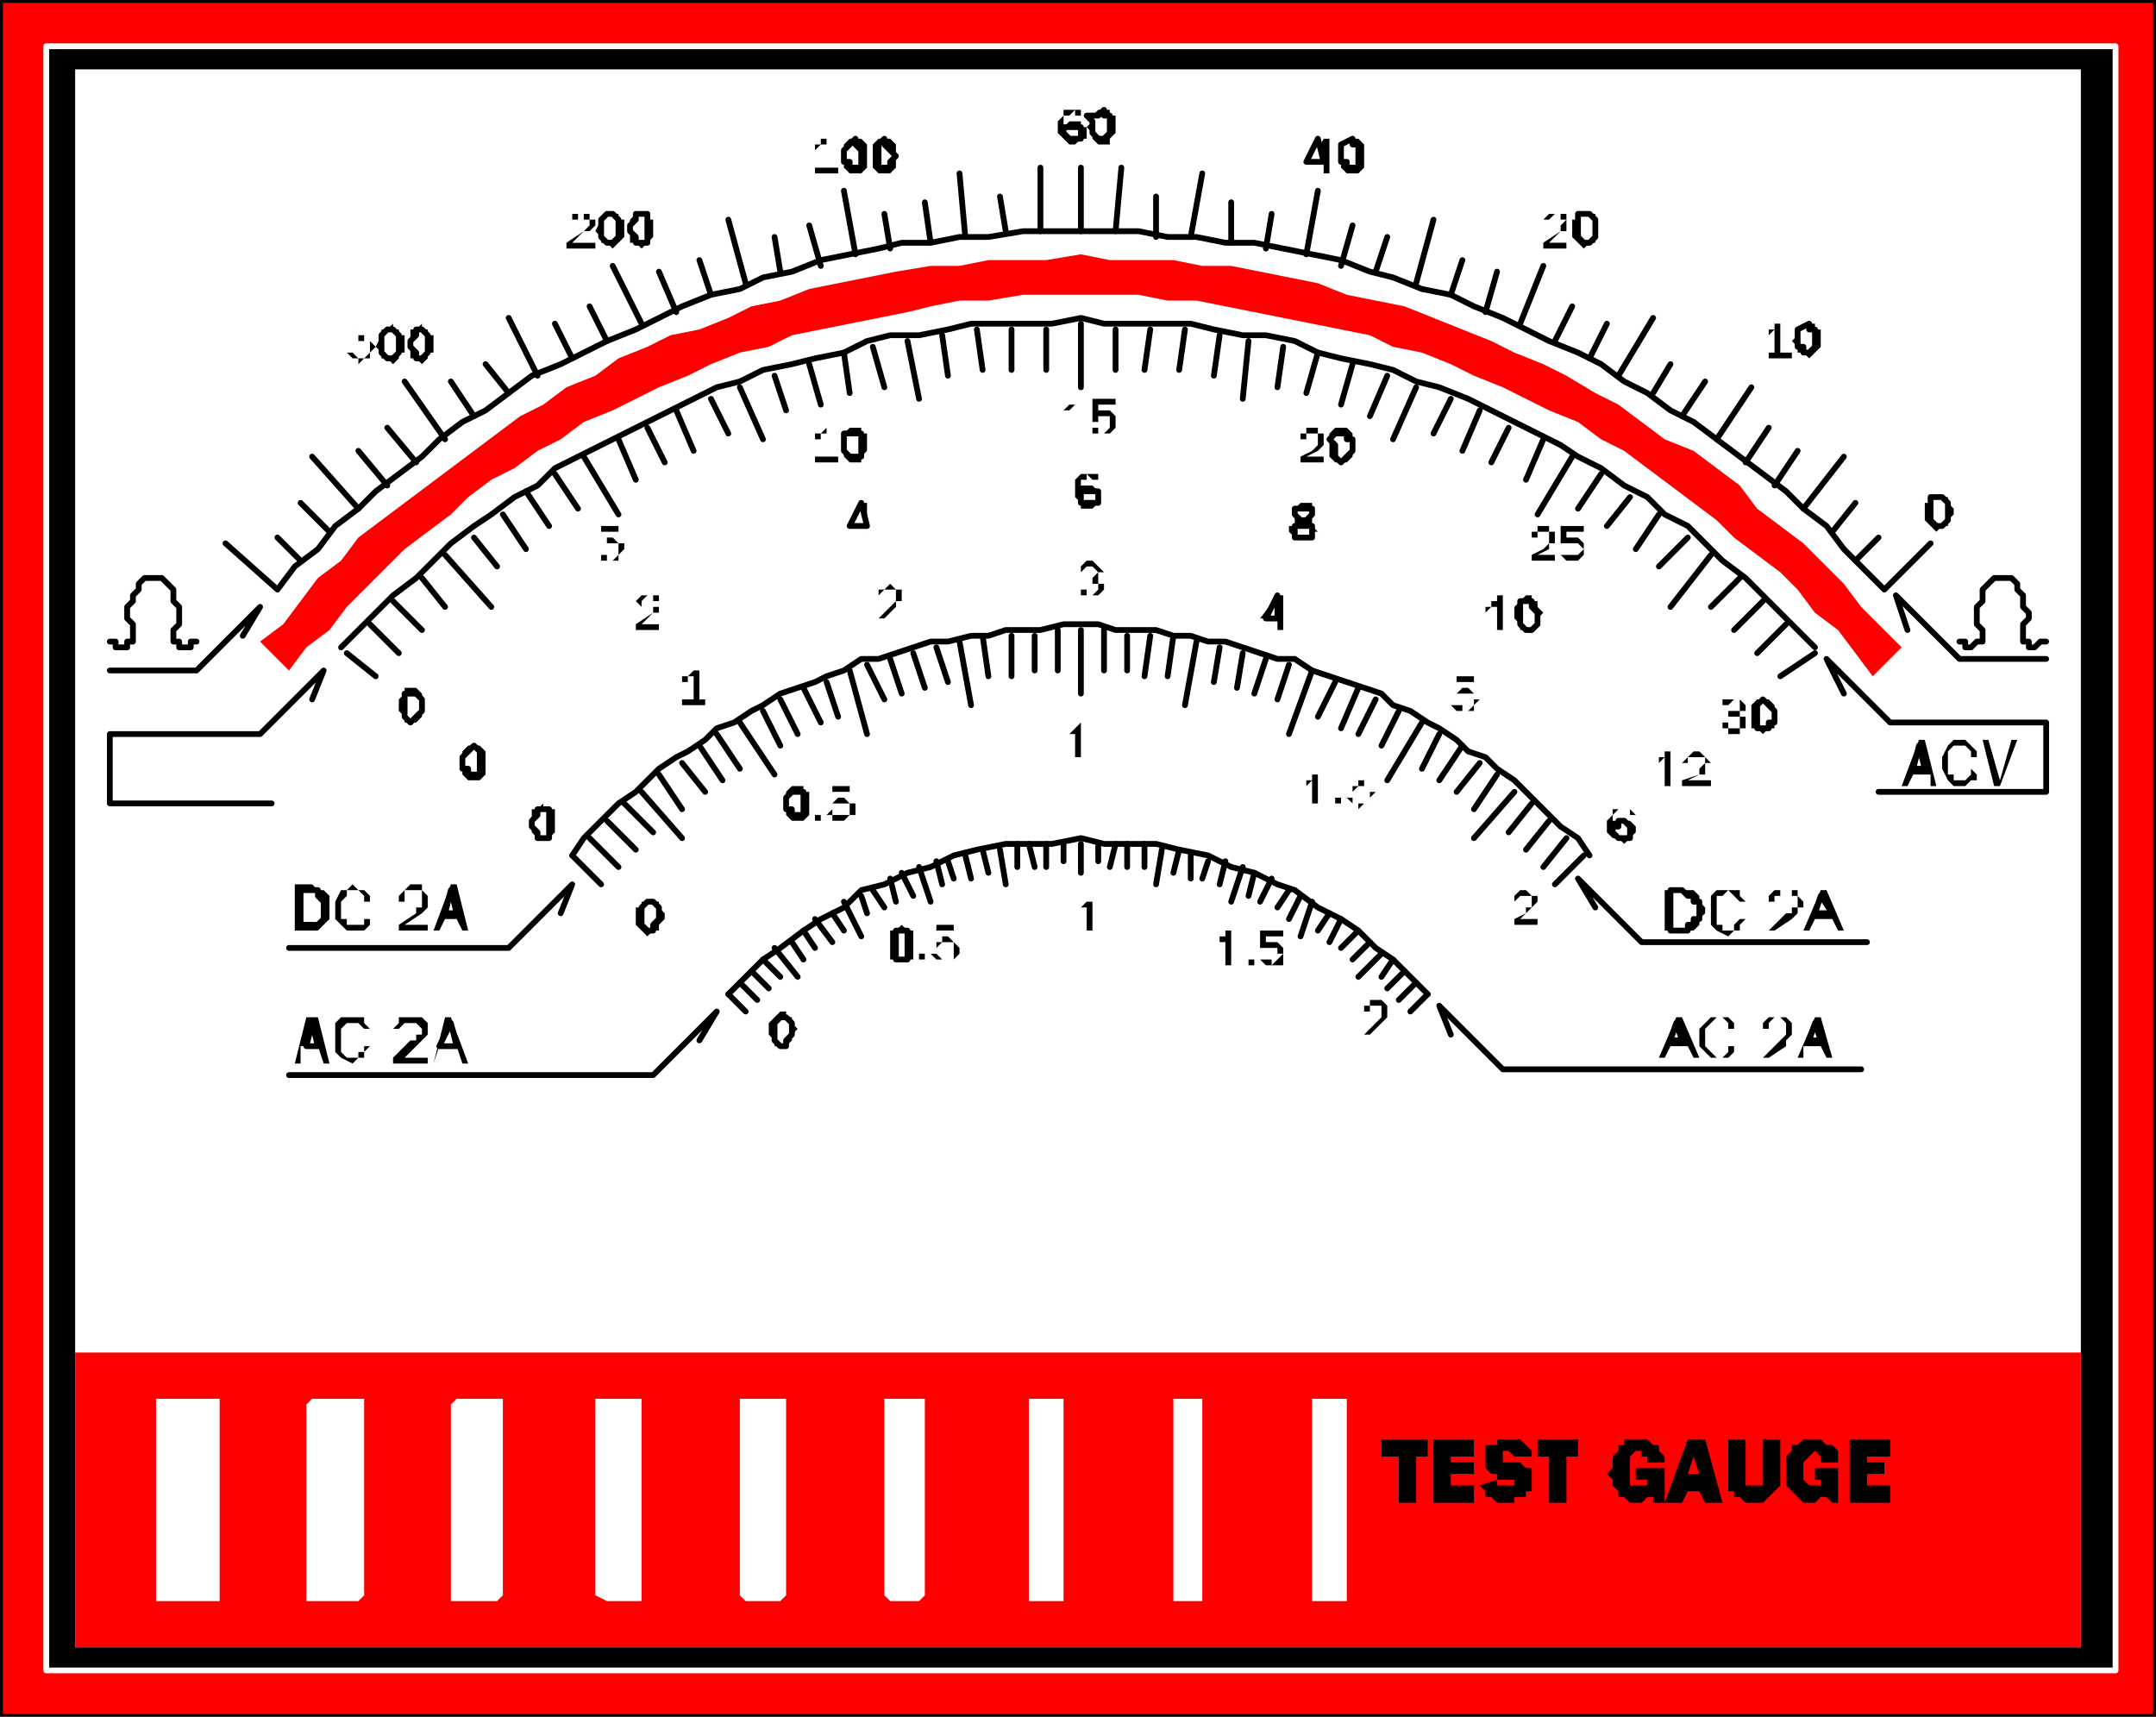 <svg xmlns="http://www.w3.org/2000/svg" fill-rule="evenodd" height="297" preserveAspectRatio="none" stroke-linecap="round" width="373"><style>.brush0{fill:#fff}.pen0{stroke:#000;stroke-width:1;stroke-linejoin:round}.pen1{stroke:none}.brush2{fill:red}.brush3{fill:#000}</style><path class="pen1 brush2" d="M373 297V0H0v297h373z"/><path class="pen0" fill="none" d="M373 297V0H0v297h373"/><path class="pen1 brush3" d="M366 289V8H8v281h358z"/><path fill="none" style="stroke:#fff;stroke-width:1;stroke-linejoin:round" d="M366 289V8H8v281h358"/><path class="pen1 brush0" d="M360 285V12H13v273h347z"/><path class="pen1 brush2" d="M360 234v51H13v-51h347z"/><path class="pen0" fill="none" d="M187 40V29m-7 11V29m-6 11-1-6m-6 7-1-11m-5 12-1-7m-6 8-1-6m-5 7-2-11m-4 13-2-7m-5 8-1-6m-5 8-3-11m-3 13-2-6m-4 9-3-7m-3 9-5-10m-1 13-3-6m-3 9-3-6m-3 9-5-10m0 13-4-5m-2 9-4-6m-1 10-7-10m2 14-5-6m0 10-5-6m0 10-8-9m3 13-5-5m0 10-4-4m139-37v11m-6-10v7m-6-7v7m-6-7 1 7m-7-6 1 7m-7-6 2 10m-8-9 2 7m-7-6 1 7m-7-5 2 7m-8-5 2 6m-8-4 4 9m-9-7 3 6m-9-4 3 7m-8-4 3 6m-8-4 3 7m-9-4 6 10m-11-7 4 6m-9-3 4 6m-8-2 4 6m-9-2 4 5m-9-2 8 9m-12-5 4 5m-9-1 5 5m-9-1 5 5m-9 0 5 4m122-8v11m-4-11v7m-4-6v6m-4-6v7m-5-7 1 7m-5-6 2 11m-6-10 2 6m-6-5 2 6m-6-5 2 6m-6-5 3 6m-6-5 3 11m-7-9 2 6m-6-5 3 6m-7-4 3 6m-6-4 3 6m-7-4 6 9m-10-7 4 6m-7-4 4 6m-7-3 4 5m-8-3 4 6m-7-3 7 8m-10-6 5 5m-8-2 5 5m-8-2 5 5m-8-2 5 5m83-7v5m-3-5v3m-3-3v4m-3-4 1 4m-3-4v4m-3-3 1 6m-4-6 1 4m-4-3 1 4m-4-3 1 3m-3-3 1 4m-4-3 2 6m-5-5 2 4m-4-3 1 4m-4-2 2 3m-4-2 1 3m-4-2 3 6m-5-4 2 3m-5-2 3 4m-5-2 2 3m-4-1 2 3m-5-2 4 5m-6-3 3 3m-5-1 3 3m-5-1 3 3m-5-1 3 3m64-135 1-11m6 12v-7m6 7 2-11m5 12v-7m6 8 1-6m6 7 2-11m4 13 2-7m4 8 2-6m5 8 3-11m3 13 2-6m4 9 2-7m4 9 4-10m2 13 3-6m3 9 3-6m2 9 6-10m0 13 3-5m2 9 4-6m2 10 6-9m-1 13 4-6m1 10 4-6m1 10 7-9m-2 13 4-5m0 10 4-4M193 57v7m6-7-1 7m7-7-1 7m7-6-1 7m6-6-1 10m7-9-1 7m7-6-2 7m8-5-2 7m8-5-3 7m8-5-4 9m10-7-3 6m8-4-3 7m8-4-3 6m9-4-3 7m8-4-6 10m11-7-4 6m9-2-4 5m9-2-4 6m9-2-5 5m9-2-7 9m12-5-5 5m9-1-5 5m9-1-5 5m10 0-6 4m-117-8v7m4-6v6m4-6-1 7m5-7-1 7m5-6-2 11m6-10-1 6m5-5-1 6m5-5-2 6m6-5-2 6m6-5-4 11m8-9-3 6m7-5-3 7m6-5-3 6m7-4-3 6m7-4-6 10m9-8-3 6m7-4-4 6m7-3-4 5m7-3-4 6m7-3-7 8m10-6-4 5m7-2-4 5m7-2-4 5m7-2-5 5m-79-7v3m3-3-1 4m3-4v4m3-4v4m3-3-1 6m4-6-1 4m3-3v4m3-3-1 3m4-3-1 4m4-3-2 6m4-5-1 4m4-3-2 4m5-2-2 3m4-2-2 4m4-3-2 6m5-4-2 3m4-2-2 4m5-2-3 3m5-1-3 3m5-1-4 4m6-3-2 3m4-1-3 3m5-1-3 3m5-1-3 3"/><path class="pen1 brush3" d="M64 57h-3v2h1v-1h1v1h1l1 1-1 1v1h-1l-1 1v-1h-1l-1-1h1l1 1h1l1-1v-2h-3v1-3h3zm1 3 1-2v-1h1l1-1v1h1v1h1v3h-1v1l-1 1-1-1h-1v-1l-1-1z"/><path class="pen1 brush0" d="M69 60v-2l-1-1h-1l-1 1v3l1 1h1l1-1v-1z"/><path class="pen0" fill="none" d="M69 60h0v-2l-1-1h0-1l-1 1v1h0v2l1 1h1l1-1v-1h0"/><path class="pen1 brush3" d="M71 60v-3h1l1-1v1h1v1h1v3h-1v1l-1 1-1-1h-1v-2z"/><path class="pen1 brush0" d="M74 60v-2l-1-1h-1v1l-1 1v1l1 1v1h1l1-1v-1z"/><path class="pen0" fill="none" d="M74 60h0v-2l-1-1h0-1v1l-1 1h0v1l1 1v1h1l1-1v-1h0"/><path class="pen1 brush3" d="M187 20h-1v-1l-1 1h-1v2l1-1h2v1h1v2h-1l-1 1h-1l-1-1-1-1v-2l1-1v-1h3v1h1-1z"/><path class="pen1 brush0" d="M187 23v-1h-2 1-2v1l1 1h2v-1z"/><path class="pen0" fill="none" d="M187 23h0v-1h-2 1-1 0-1v1h0l1 1h2v-1h0"/><path class="pen1 brush3" d="m188 22 1-1v-1l1-1h2v1h1v3l-1 1v1h-2l-1-1v-1l-1-1z"/><path class="pen1 brush0" d="M192 22v-2h-1v-1l-1 1h-2l1 1v2l1 1h1l1-1v-1z"/><path class="pen0" fill="none" d="M192 22h0v-2h-1v-1h0l-1 1h-1 0-1l1 1h0v1h0v1h0l1 1h1l1-1h0v-1"/><path class="pen1 brush3" d="M229 30v-2h-2l2-4h1v4h1-1v2h-1z"/><path class="pen1 brush0" d="m228 24-2 4h3l-1-4z"/><path class="pen0" fill="none" d="m228 24-2 4h3l-1-4"/><path class="pen1 brush3" d="M232 27v-2l1-1h2l1 1v4l-1 1h-2l-1-1v-2z"/><path class="pen1 brush0" d="M235 27v-2h-1v-1l-2 1v3h1v1h2v-2z"/><path class="pen0" fill="none" d="M235 27h0v-2h-1v-1h0l-2 1h0v2h0v1h1v1h2v-1h0v-1"/><path class="pen1 brush3" d="M271 43h-4v-1l3-2v-1l1-1h-1v-1h-1l-1 1h-1l1-1h3v3h-1l-2 2h3v1zm1-3v-2h1v-1h3v5h-1l-1 1-1-1-1-1v-1z"/><path class="pen1 brush0" d="M276 40v-2l-1-1h-2v4l1 1h1l1-1v-1z"/><path class="pen0" fill="none" d="M276 40h0v-2l-1-1h-1 0-1v3h0v1l1 1h1l1-1v-1h0"/><path class="pen1 brush3" d="M310 62h-4v-1h1v-4l-1 1v-1h1v-1h1v5h2v1zm0-3 1-1v-1l1-1h2v1h1v3l-1 1-1 1-1-1h-1v-1l-1-1z"/><path class="pen1 brush0" d="M314 59v-2h-1v-1l-2 1v3h1v1h1l1-1v-1z"/><path class="pen0" fill="none" d="M314 59h0v-2h-1v-1h0l-2 1h0v2h0v1h1v1h1l1-1h0v-1"/><path class="pen1 brush3" d="M333 89v-2h1v-1h3v1l1 1v1l-1 1v1h-1l-1 1-1-1-1-1v-1z"/><path class="pen1 brush0" d="M337 89v-2l-1-1h-2v4l1 1h1l1-1v-1z"/><path class="pen0" fill="none" d="M337 89h0v-2l-1-1h-1 0-1v3h0v1l1 1h1l1-1v-1h0"/><path class="pen1 brush3" d="M145 30h-4v-1h2v-4h-1l-1 1v-1h1v-1h1v5h2v1zm1-3v-2l1-1h2l1 1v4l-1 1h-2l-1-1v-2z"/><path class="pen1 brush0" d="M149 27v-1l-1-1v-1l-1 1-1 1v2h1v1h2v-2z"/><path class="pen0" fill="none" d="M149 27h0v-1l-1-1h0v-1h0l-1 1h0l-1 1v1h0v1h1v1h2v-1h0v-1"/><path class="pen1 brush3" d="M151 27v-2l1-1h2l1 1v4l-1 1h-2l-1-1v-2z"/><path class="pen1 brush0" d="m155 27-1-1-1-1v-1l-1 1v4h2v-1l1-1z"/><path class="pen0" fill="none" d="M155 27h0l-1-1-1-1h0v-1h0l-1 1h0v2h0v1h0v1h2v-1h0l1-1"/><path class="pen1 brush3" d="M103 43h-5v-1l3-2 1-1v-1h-1v-1h-1v1h-2 1v-1h3v1h1v1l-1 1h-1l-2 2h4v1zm0-3 1-2 1-1h2v1h1v3l-1 1-1 1-1-1h-1v-1l-1-1z"/><path class="pen1 brush0" d="M107 40v-2l-1-1h-1l-1 1v3l1 1h1l1-1v-1z"/><path class="pen0" fill="none" d="M107 40h0v-2l-1-1h0-1l-1 1v2h0v1l1 1h1l1-1v-1h0"/><path class="pen1 brush3" d="M109 40v-2l1-1h2v1h1v3l-1 1-1 1-1-1h-1v-2z"/><path class="pen1 brush0" d="M112 40v-3h-2v1l-1 1v1l1 1v1h2v-2z"/><path class="pen0" fill="none" d="M112 40h0v-3h-1 0-1v1l-1 1v1h0l1 1v1h2v-2h0"/><path class="pen1 brush3" d="M229 80h-4v-1l2-1 1-1v-2h-2v1h-1v-1h1v-1h2v1h1v2l-1 1-2 1h3v1zm1-3v-2l1-1h2l1 1v4l-1 1h-2l-1-1v-2z"/><path class="pen1 brush0" d="M234 77v-1h-1v-1h-2l-1 1 1 1v2l1 1 1-1 1-1v-1z"/><path class="pen0" fill="none" d="M234 77h0v-1h-1v-1h-1 0-1l-1 1h0l1 1h0v2h0l1 1h0l1-1h0l1-1v-1"/><path class="pen1 brush3" d="M269 97h-4v-1l2-1 1-1v-2h-2v1h-1v-1h1v-1h2v1h1v2h-1v1l-2 1h3v1zm5-5h-3v2-1h2l1 1v2l-1 1h-2l-1-1h3l1-1-1-1h-3v-3h4v1zm25 32v-1h2v-2h-1l-1 1h-1v-1h3l1 1v1h-1v1h1v2h-1v1h-2v-1h-1v-1h1v1h2v-1h1-1v-1h-2zm4 0v-2l1-1h2l1 1v4h-1l-1 1-1-1h-1v-2z"/><path class="pen1 brush0" d="M307 124v-1l-1-1-1-1-1 1v4h2v-1h1v-1z"/><path class="pen0" fill="none" d="M307 124h0v-1l-1-1h0l-1-1h0l-1 1h0v2h0v2h2v-1h1v-1"/><path class="pen1 brush3" d="M188 75h-4 2v-5l-1 1h-1l1-1h1v-1 6h2zm5-5h-3v2-1h2l1 1v2l-1 1h-3v-1h1v1h1l1-1v-2h-2v1h-1v-4h4v1zm-48 10h-4v-1h2v-4h-1v1h-1v-1h1l1-1v5h2v1zm1-3v-2l1-1h2v1h1v3l-1 1v1h-2l-1-1v-2z"/><path class="pen1 brush0" d="M149 77v-2h-3v3l1 1h2v-2z"/><path class="pen0" fill="none" d="M149 77h0v-1h0v-1h-1 0-2v1h0v1h0v1l1 1h2v-2"/><path class="pen1 brush3" d="M107 92h-3v2h1v-1h1l1 1h1v1l-1 1v1h-3v-1h-1 2v1h1l1-1v-2h-3v1-4h3v1zm-38 30v-1l1-1v-1h2l1 1v4l-1 1h-2v-1l-1-1v-1z"/><path class="pen1 brush0" d="M73 122v-1l-1-1h-2v4l1 1 1-1 1-1v-1z"/><path class="pen0" fill="none" d="M73 122h0v-1h0l-1-1h-1 0-1v1h0v1h0v2h0l1 1h0l1-1h0l1-1v-1"/><path class="pen1 brush3" d="M114 109h-4v-1l3-2v-1h1v-1h-1v-1h-1l-1 1v1l-1-1 1-1h3v3h-1l-2 2h3v1zm36-16v-2h-3l2-4h1v4h1-1v2z"/><path class="pen1 brush0" d="m149 87-2 4h3l-1-4z"/><path class="pen0" fill="none" d="m149 87-2 4h3l-1-4"/><path class="pen1 brush3" d="M190 83h-1l-1-1v1h-1v2-1h2l1 1v2l-1 1h-2v-1l-1-1v-3l1-1h3v1z"/><path class="pen1 brush0" d="M190 86v-1h-3v2h3v-1z"/><path class="pen0" fill="none" d="M190 86h0v-1h-1 0-1 0-1 0v1h0v1h3v-1"/><path class="pen1 brush3" d="M224 89v-1l1-1h2v3h-1 1v1l1 1h-1v1h-3l-1-1v-1h1v-1h1-1v-1z"/><path class="pen1 brush0" d="M225 91h-1v2h3v-2h-2z"/><path class="pen0" fill="none" d="M225 91h0-1 0v1h0v1h3v-1h0v-1h-1 0-1"/><path class="pen1 brush0" d="m226 90 1-1v-1h-3v1l1 1h1z"/><path class="pen0" fill="none" d="M226 90h0l1-1h0v-1h-1 0-1 0-1v1h0l1 1h1"/><path class="pen1 brush3" d="M261 109h-4 2v-5 1h-1l-1 1v-1h1v-1h1v-1h1v6h1zm1-3v-1l1-1 1-1h1v1h1v1l1 1-1 1v1l-1 1h-2v-1l-1-1v-1z"/><path class="pen1 brush0" d="m266 106-1-1v-1h-2v4l1 1h1l1-1v-2z"/><path class="pen0" fill="none" d="M266 106h0l-1-1v-1h-1 0-1v1h0v1h0v2l1 1h1l1-1v-2"/><path class="pen1 brush3" d="M291 136h-5 2v-5l-1 1v-1h1v-1h1v6h2zm5 0h-5v-1l3-1v-1l1-1v-1h-3v1h-1l1-1 1-1h1l1 1 1 1h-1v2h-1l-2 1h4v1zm-216-4v-2l1-1h2l1 1v4l-1 1h-2l-1-1v-2z"/><path class="pen1 brush0" d="M83 132v-2l-1-1-1 1-1 1v2h1v1h2v-2z"/><path class="pen0" fill="none" d="M83 132h0v-2h0l-1-1h0l-1 1h0l-1 1v1h0v1h1v1h2v-2"/><path class="pen1 brush3" d="M92 142v-2h1l1-1v1h2v4l-1 1h-2l-1-1v-2z"/><path class="pen1 brush0" d="M95 143v-3h-2v1l-1 1v1l1 1v1h2v-2z"/><path class="pen0" fill="none" d="M95 143h0v-3h-1 0-1v1l-1 1h0v1l1 1v1h2v-2h0"/><path class="pen1 brush3" d="M122 122h-4v-1h2v-4h-1v1h-1v-1h1l1-1h1v5h1v1zm34-15h-4l2-2 1-1v-2h-2l-1 1v-1h1l1-1 1 1h1v2h-1v1l-2 2h3zm32-7h1l1-1-1-1h-1l-1 1v-1l1-1h1l1 1 1 1h-1v1h-1 1v1h1v1l-1 1h-3v-1h-1 2v1h1l1-1v-1h-1v-1h-1zm33 9v-2h-3l3-4h1v4h1-1v2h-1z"/><path class="pen1 brush0" d="m221 103-2 4h2v-4z"/><path class="pen0" fill="none" d="m221 103-2 4h2v-4"/><path class="pen1 brush3" d="M255 118h-3v2l1-1h1l1 1v1h1l-1 1v1h-3l-1-1h2v1h1l1-1v-2h-3v1-4h3v1zm27 23v-1h-2l-1 1v2-1h3l1 1v1l-1 1-1 1-1-1h-1l-1-1v-2l1-1v-1h3l1 1h-1z"/><path class="pen1 brush0" d="M282 144v-1l-1-1h-1v1h-1v1l1 1h2v-1z"/><path class="pen0" fill="none" d="M282 144h0v-1h0l-1-1h0-1v1h-1v1h0l1 1h2v-1h0"/><path class="pen1 brush3" d="M110 159v-2h1v-1h3v1l1 1v1l-1 1v1h-1l-1 1-1-1-1-1v-1z"/><path class="pen1 brush0" d="M114 159v-2l-1-1h-1l-1 1v3l1 1h1v-1l1-1z"/><path class="pen0" fill="none" d="M114 159h0v-2l-1-1h-1 0l-1 1v1h0v2l1 1h1v-1l1-1h0"/><path class="pen1 brush3" d="M136 139v-2l1-1h2v1h1v4l-1 1h-2l-1-1v-2z"/><path class="pen1 brush0" d="M139 139v-2h-2l-1 1v2h1v1h2v-2z"/><path class="pen0" fill="none" d="M139 139h0v-2h0-1 0-1 0l-1 1v1h0v1h1v1h2v-2"/><path class="pen1 brush3" d="M142 142h-1v-1h1v1zm5-5h-3v2l1-1h1l1 1h1v2h-1l-1 1h-2v-1h-1l1-1v1h3v-2h-3v-3h3v1zm42-6h-4 1v-5 1h-1v1-1l1-1 1-1v6h2zm41 8h-4 1v-5 1l-1 1v-1h1v-1h1v5h2zm2 0h-1v-1h1v1zm5-5h-3v2h1v-1h1v1h1v1h1l-1 1v1h-1l-1 1v-1h-1l-1-1h1v1h3v-3h-2l-1 1v-3h3zm29 26h-4v-1l2-1v-1h1v-2h-2l-1 1v-1l1-1h1l1 1h1v1l-1 1-1 1-1 1h3v1zm-133 18v-1l1-1 1-1h1v1h1v1l1 1-1 1v1l-1 1h-2v-1l-1-1v-1z"/><path class="pen1 brush0" d="M137 178v-1l-1-1h-1l-1 1v3l1 1h1v-1l1-1v-1z"/><path class="pen0" fill="none" d="M137 178h0v-1l-1-1h-1 0l-1 1v1h0v2l1 1h1v-1l1-1v-1"/><path class="pen1 brush3" d="M154 163v-2h1l1-1 1 1h1v5h-4v-3z"/><path class="pen1 brush0" d="M157 164v-3h-2v5h2v-2z"/><path class="pen0" fill="none" d="M157 164h0v-3h-1 0-1v2h0v3h2v-2h0"/><path class="pen1 brush3" d="M160 166h-1v-1h1v1zm5-5h-3v2h1v-1h1l1 1 1 1v1l-1 1h-3l-1-1h1l1 1h2v-3h-2l-1 1v-4h3v1zm26 0h-5 2v-5 1h-1v1-1l1-1h1v5h2zm24 6h-4 1v-5 1h-1v-1h1v-1h1v6h2zm2 0h-1v-1h1v1zm5-5h-3v2-1h2l1 1v3h-3l-1-1h2v1l1-1 1-1h-1v-1h-3v-3h4v1zm18 17h-4l2-2 1-1v-2h-2v1h-1v-1h1v-1h2l1 1v2l-1 1-2 2h3z"/><path class="pen0" fill="none" d="m334 94-8 8h0l-4-4-3-3-3-4-4-3-3-3-4-3-4-3-4-3-4-3-4-2-4-3-4-2-4-3-4-2-5-2-4-2-4-2-5-2-4-2-5-1-5-2-4-1-5-2-5-1-5-1-5-1h-5l-5-1h-5l-5-1h-10 0-10l-6 1h-5l-5 1h-5l-4 1-5 1-5 1-5 2-5 1-4 2-5 1-5 2-4 2-4 2-5 2-4 2-4 2-5 2-4 3-4 3-4 2-4 3-3 3-4 3-4 3-3 3-4 3-3 4-4 3-3 4h0l-9-8m208 78h0l-3-3-3-3-3-2-3-3-3-2-4-2-4-3-3-1-4-2-4-1-4-2-5-1-4-1h-9l-4-1h0l-5 1h-8l-5 1-4 1-4 2-4 1-4 2-4 1-3 3-4 2-3 2-4 3-3 2-3 3-3 3"/><path class="pen0" fill="none" d="M99 148h0l2-3 2-2 2-2 2-2 3-2 2-2 2-2 3-2 2-1 3-2 2-2 3-1 3-2 2-1 3-2 3-1 3-1 2-1 3-1 3-2h3l3-1 3-1 3-1h3l4-1h3l3-1h6l4-1h6l3 1h7l3 1h3l3 1h3l3 1 3 1 3 1h3l3 2 3 1 3 1 3 1 3 1 2 2 3 1 3 2 2 1 3 2 2 2 3 1 2 2 3 2 2 2 2 2 2 2 2 2 3 2 2 3"/><path class="pen0" fill="none" d="M314 112h0l-3-3-3-3-3-3-3-3-4-3-3-3-3-3-4-2-3-3-4-2-4-3-4-2-3-2-4-2-4-2-4-2-4-2-5-2-4-1-4-2-4-1-5-1-4-1-4-2-5-1h-4l-5-1-4-1h-15l-4-1h0l-5 1h-14l-4 1-5 1h-5l-4 1-4 2-5 1-4 1-5 1-4 2-4 1-4 2-4 2-4 2-4 2-4 2-4 2-4 2-3 3-4 2-4 3-3 2-4 3-3 3-3 3-4 3-3 3-3 3-3 3"/><path class="pen1 brush2" d="m50 116 3-4 4-3 3-4 3-3 4-4 3-3 4-3 4-3 3-3 4-3 4-2 4-3 4-2 4-3 5-2 4-2 4-2 5-2 4-2 5-2 5-1 4-2 5-1 5-1 5-1 5-1 4-1 5-1h5l6-1h20l5 1h5l5 1 5 1 5 1 5 1 5 1 5 1 4 2 5 1 5 2 4 2 5 2 4 2 4 2 5 2 4 3 4 2 4 3 4 3 4 3 4 3 3 3 4 3 4 3 3 3 3 4 4 3 3 4 3 4 5-5-3-3-4-4-3-4-3-3-4-4-4-3-4-3-3-4-4-3-4-3-5-2-4-3-4-3-4-2-5-3-4-2-5-2-4-2-5-2-5-2-5-2-5-1-5-1-5-2-5-1-5-1-5-1h-5l-5-1h-11l-5-1-6 1h-10l-5 1h-5l-6 1-5 1-5 1-5 1-5 2-5 1-4 2-5 2-5 1-4 2-5 2-4 3-5 2-4 3-4 2-4 3-4 3-4 3-4 3-4 3-4 3-4 3-3 4-4 3-3 4-3 4-4 3 5 5z"/><path class="pen1 brush3" d="M152 203h70-70zm0 3h70-70zm0 4h70-70zm0 3h70-70zm0 3h70-70zm0 3h70-70zm0 4h70-70zm0 3h70-70zm0 3h70-70z"/><path class="pen0" fill="none" d="M325 137h29v-12h-27l-11-11 3 6"/><path class="pen1 brush3" d="M334 136v-2h-3l-1 2h-1l3-8h1l2 8h-1z"/><path class="pen1 brush0" d="m332 129-1 4h2l-1-4z"/><path class="pen0" fill="none" d="m332 129-1 4h2l-1-4"/><path class="pen1 brush3" d="M342 134v1h-1l-1 1h-2l-1-1-1-2v-2l1-2 1-1h2l1 1 1 1v1h-1v-1l-1-1h-2l-1 1v4h1v1h2l1-1v-1l1 1zm4 2h-1l-2-8h1l2 7 2-7h1l-3 8z"/><path class="pen0" fill="none" d="M323 163h-39l-11-11 3 5"/><path class="pen1 brush3" d="M288 154h5l1 1v1l1 1v1l-1 1v1l-1 1h-5v-7z"/><path class="pen1 brush0" d="M291 161h1v-1h1v-1h1v-3h-1v-1h-1l-1-1h-2v7h2z"/><path class="pen0" fill="none" d="M291 161h1v-1h1v-1h1v-2h0v-1h-1v-1h0-1 0l-1-1h0-2v7h2"/><path class="pen1 brush3" d="m302 159-1 1v1h-1l-1 1-2-1-1-1v-5l1-1h4v1l1 1h-1l-1-1-1-1-1 1h-1v5h1v1h2v-1l1-1h1zm10 2h-6l3-3h1v-1h1v-2h-1v-1h-2v1h-1v1h-1v-1l1-1h4v1l1 1v1h-1v1l-1 1-3 2h5zm6 0-1-2h-3l-1 2h-1l3-7h1l3 7h-1z"/><path class="pen1 brush0" d="m315 155-1 3h3l-2-3z"/><path class="pen0" fill="none" d="m315 155-1 3h3l-2-3m7 30h-62l-11-11 2 5"/><path class="pen1 brush3" d="m293 183-1-2h-3l-1 2h-1l3-7h1l3 7h-1z"/><path class="pen1 brush0" d="m290 177-1 3h2l-1-3z"/><path class="pen0" fill="none" d="m290 177-1 3h2l-1-3"/><path class="pen1 brush3" d="M300 181v1l-1 1h-3l-1-1-1-1v-3l1-1 1-1h3l1 1v1h-1v-1l-1-1h-1l-1 1-1 1v3l1 1 1 1h1l1-1v-1h1zm10 2h-5l3-3 1-1v-2l-1-1h-1l-1 1v1h-1v-1l1-1h3l1 1v2l-1 1v1l-3 2h4zm6 0-1-2h-3v2h-1l3-7h1l2 7h-1z"/><path class="pen1 brush0" d="m314 177-1 3h2l-1-3z"/><path class="pen0" fill="none" d="m314 177-1 3h2l-1-3m40-63h-15l-11-11 2 6M47 139H19v-12h26l11-11-2 5m-4 43h38l11-11-2 5"/><path class="pen1 brush3" d="M51 153h3l1 1h1l1 1v4l-1 1-1 1h-4v-8z"/><path class="pen1 brush0" d="M54 160h1l1-1v-3l-1-1v-1h-3v6h2z"/><path class="pen0" fill="none" d="M54 160h1l1-1h0v-1h0v-1h0v-1h0l-1-1h0v-1h-1 0-2v6h2"/><path class="pen1 brush3" d="M64 159v1l-1 1h-3l-1-1-1-1v-3l1-2h1l1-1 1 1h1l1 1v1h-1v-1l-1-1h-2v1l-1 1v3h1v1h3v-1h1zm10 2h-5v-1l3-2v-1h1v-3h-3v2h-1v-1l1-1 1-1h2v1l1 1v2l-1 1-3 2h4v1zm6 0-1-2h-2l-1 2h-1l3-8h1l2 8h-1z"/><path class="pen1 brush0" d="m78 154-1 4h2l-1-4z"/><path class="pen0" fill="none" d="m78 154-1 4h2l-1-4m-28 32h63l11-11-3 5"/><path class="pen1 brush3" d="m56 184-1-3h-3v3h-1l2-8h2l2 8h-1z"/><path class="pen1 brush0" d="m54 177-1 4h2l-1-4z"/><path class="pen0" fill="none" d="m54 177-1 4h2l-1-4"/><path class="pen1 brush3" d="m64 181-1 1v1h-1l-1 1-2-1-1-1v-5l1-1h4v1l1 1h-1l-1-1h-2l-1 1v4l1 1h2v-1h1v-1h1zm10 3h-6v-1l3-3h1v-1h1v-1l-1-1h-2l-1 1h-1l1-1v-1h4l1 1v2l-1 1-1 1-2 2h4v1zm6 0-1-3h-3l-1 3 2-8h1l3 8h-1z"/><path class="pen1 brush0" d="m78 177-2 4h3l-1-4z"/><path class="pen0" fill="none" d="m78 177-2 4h3l-1-4m-59-61h15l11-11-3 5"/><path class="pen1 brush3" d="M245 260h-3v-8h-3v-3h8v3h-2v8zm10 0h-7v-11h7v3h-4v1h4v2h-4v2h4v3zm4-4v1h3v-1h-3v-1h-1l-1-1v-4h2v-1h4l1 1 1 1v1h-3l-1-1h-1v2h3l1 1h1v4h-1v1h-2v1h-3l-1-1h-1v-1l-1-1 3-1zm12 4h-3v-8h-2v-3h7v3h-2v8zm17 0h-2v-1h-1l-1 1h-2l-1-1h-1v-1l-1-1v-1l-1-1 1-1v-2l1-1v-1h1v-1h4l1 1h1v1l1 1v1h-3v-1h-1v-1h-1l-1 1v5h3v-1h-2v-2h5v6zm6-2h-2l-1 2h-3l4-11h3l3 11h-3l-1-2z"/><path class="pen1 brush2" d="m294 255-1-3-1 3h2z"/><path class="pen1 brush3" d="M308 256v1l-1 1-1 1-1 1h-3l-1-1h-1v-1h-1v-9h3v8h3v-8h3v7zm10 4h-1l-1-1h-1l-1 1h-2l-1-1-1-1-1-1v-5l1-1v-1h1l1-1h3l1 1h1l1 1v2h-3v-1l-1-1-1 1-1 1v3l1 1h2v-1h-1v-2h4v6zm9 0h-7v-11h7v3h-4v1h3v2h-3v2h4v3z"/><path class="pen0" fill="none" d="M34 111h0-1 0v1h-1 0-1v-1h-1v-1h0v-1l1-1v-2h0v-1l-1-1v-2l-1-1-1-1h-1 0-2l-1 1v1l-1 1v1l-1 1v1h0v1l1 1v2h0v1h-1v1h-1 0-1v-1h0-1m335 0h0-1 0l-1 1h0-1v-1h-1v-1h0v-2l1-1v-1h0l-1-1v-2l-1-1v-1l-1-1h-2 0-1l-1 1-1 1v2l-1 1v1h0v2l1 1v1h0v1h-1l-1 1h0-1v-1h-1 0"/><path class="pen1 brush0" d="M38 277v-35H27v35h11zm25-35v34l-1 1h-9v-34l1-1h9zm24 0v34l-1 1h-8v-34l1-1h8zm24 0v35h-6l-2-1v-34h8zm25 0v34l-1 1h-6l-1-1v-34h8zm24 0v34l-1 1h-5l-1-1v-34h7zm24 0v35h-6v-35h6zm24 0v35h-5v-35h5zm25 35v-35h-6v35h6z"/></svg>
